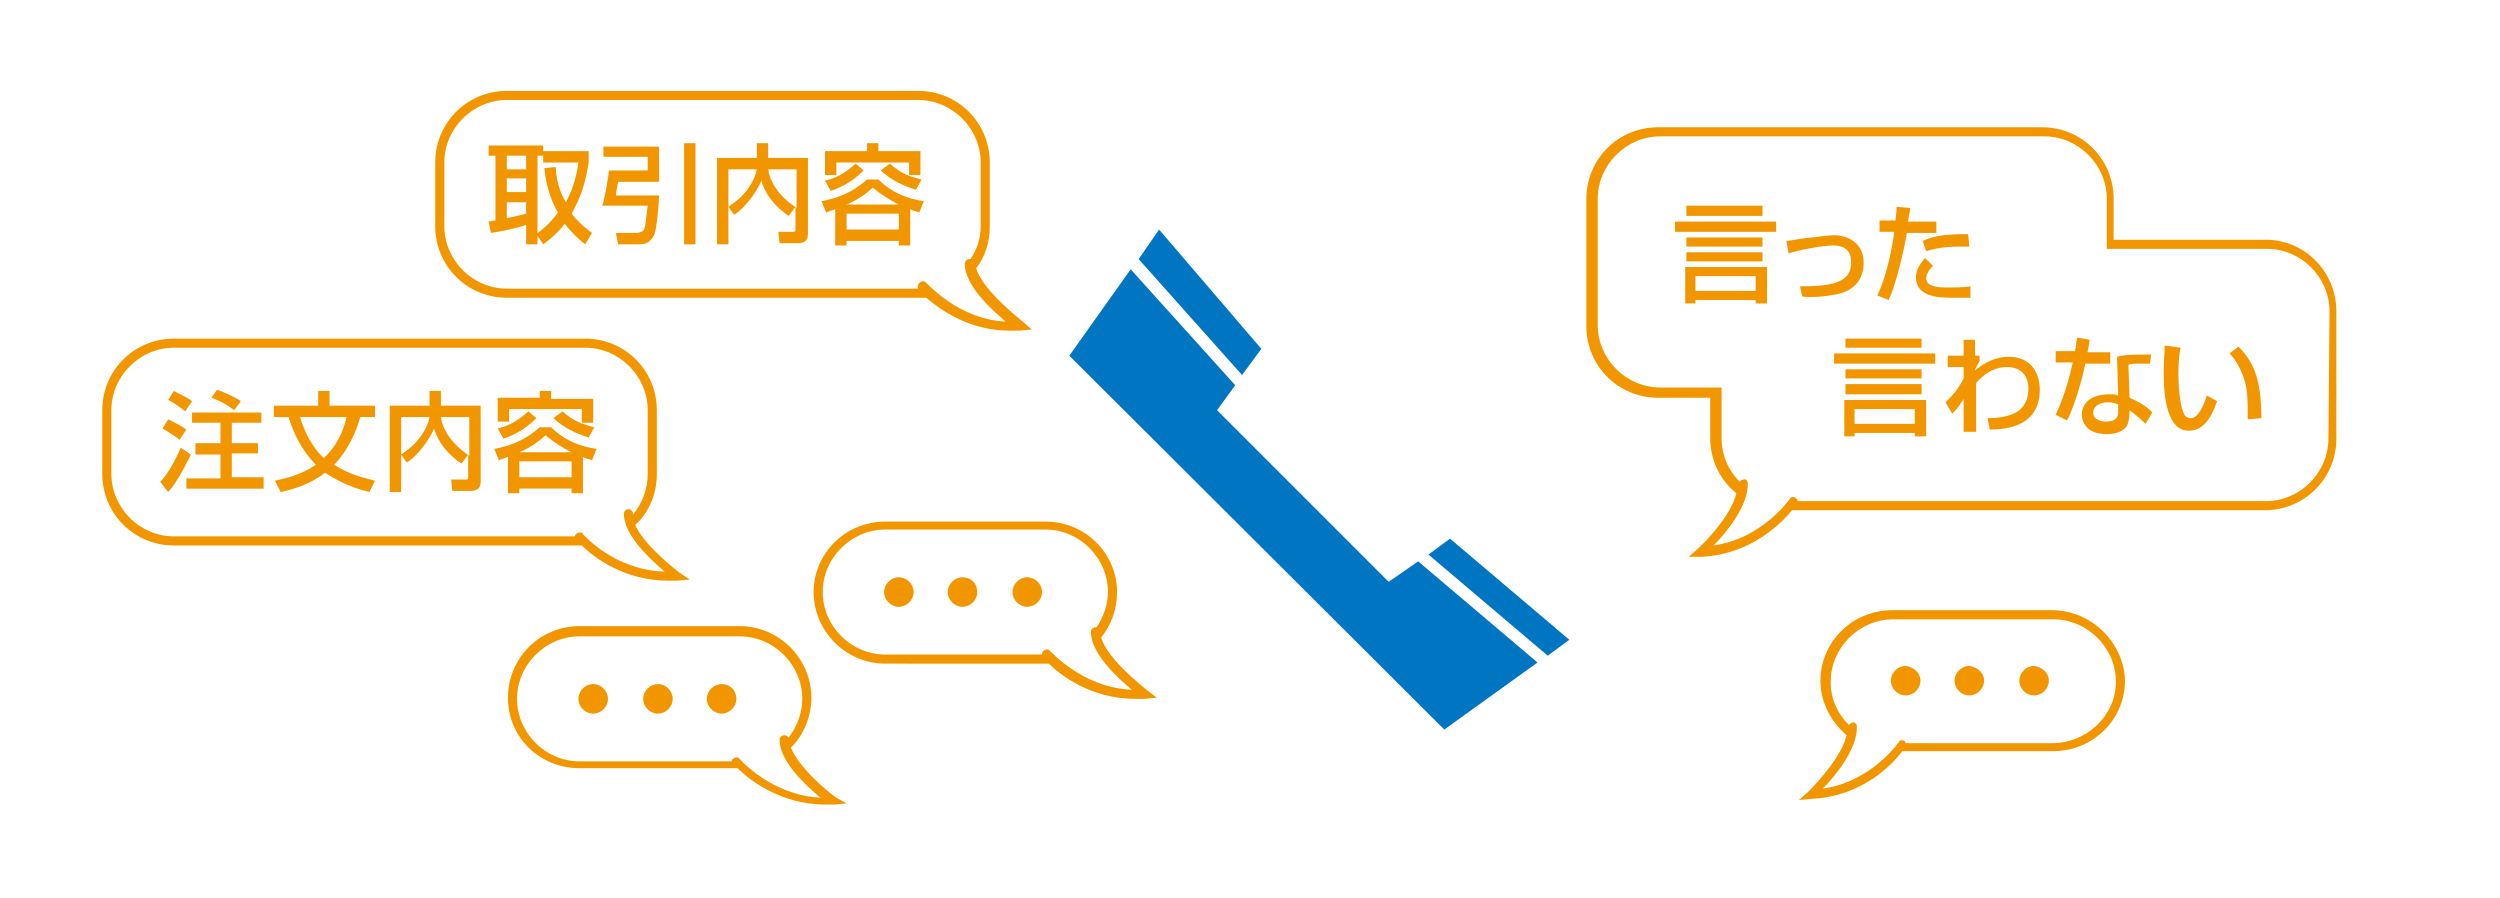 <?xml version="1.0" encoding="utf-8"?>
<!-- Generator: Adobe Illustrator 26.5.2, SVG Export Plug-In . SVG Version: 6.00 Build 0)  -->
<svg version="1.1" id="レイヤー_1" xmlns="http://www.w3.org/2000/svg" xmlns:xlink="http://www.w3.org/1999/xlink" x="0px"
	 y="0px" viewBox="0 0 220 79" style="enable-background:new 0 0 220 79;" xml:space="preserve">
<style type="text/css">
	.st0{fill:#F29600;}
	.st1{fill:#0075C1;}
</style>
<g>
	<path class="st0" d="M80.4,52.1c0,0.7-0.6,1.3-1.3,1.3c-0.7,0-1.3-0.6-1.3-1.3c0-0.7,0.6-1.3,1.3-1.3
		C79.8,50.8,80.4,51.4,80.4,52.1z"/>
	<path class="st0" d="M86,52.1c0,0.7-0.6,1.3-1.3,1.3c-0.7,0-1.3-0.6-1.3-1.3c0-0.7,0.6-1.3,1.3-1.3C85.5,50.8,86,51.4,86,52.1z"/>
	<path class="st0" d="M91.7,52.1c0,0.7-0.6,1.3-1.3,1.3c-0.7,0-1.3-0.6-1.3-1.3c0-0.7,0.6-1.3,1.3-1.3
		C91.1,50.8,91.7,51.4,91.7,52.1z"/>
</g>
<g>
	<path class="st0" d="M169,59.9c0,0.7-0.6,1.3-1.3,1.3c-0.7,0-1.3-0.6-1.3-1.3c0-0.7,0.6-1.3,1.3-1.3C168.4,58.7,169,59.2,169,59.9z
		"/>
	<path class="st0" d="M174.6,59.9c0,0.7-0.6,1.3-1.3,1.3c-0.7,0-1.3-0.6-1.3-1.3c0-0.7,0.6-1.3,1.3-1.3
		C174,58.7,174.6,59.2,174.6,59.9z"/>
	<path class="st0" d="M180.3,59.9c0,0.7-0.6,1.3-1.3,1.3c-0.7,0-1.3-0.6-1.3-1.3c0-0.7,0.6-1.3,1.3-1.3
		C179.7,58.7,180.3,59.2,180.3,59.9z"/>
</g>
<g>
	<path class="st0" d="M53.5,61.5c0,0.7-0.6,1.3-1.3,1.3c-0.7,0-1.3-0.6-1.3-1.3c0-0.7,0.6-1.3,1.3-1.3
		C52.9,60.2,53.5,60.8,53.5,61.5z"/>
	<path class="st0" d="M59.2,61.5c0,0.7-0.6,1.3-1.3,1.3c-0.7,0-1.3-0.6-1.3-1.3c0-0.7,0.6-1.3,1.3-1.3
		C58.6,60.2,59.2,60.8,59.2,61.5z"/>
	<path class="st0" d="M64.8,61.5c0,0.7-0.6,1.3-1.3,1.3c-0.7,0-1.3-0.6-1.3-1.3c0-0.7,0.6-1.3,1.3-1.3
		C64.3,60.2,64.8,60.8,64.8,61.5z"/>
</g>
<path class="st0" d="M90,28.3c-1-0.8-3.6-3-4.1-4.7c0.8-1,1.2-2.3,1.2-3.7v-5.6c0-3.5-2.8-6.3-6.3-6.3H44.6c-3.5,0-6.3,2.8-6.3,6.3
	v5.6c0,3.5,2.8,6.3,6.3,6.3h36.2c0.3,0,0.5,0,0.7,0c1.2,1,3.7,2.9,7.4,2.9c0.3,0,0.5,0,0.8,0l1.1-0.1L90,28.3z M81.5,24.9
	c-0.1-0.2-0.4-0.2-0.6,0c-0.1,0.1-0.2,0.3-0.1,0.5c0,0,0,0,0,0H44.6c-3,0-5.5-2.5-5.5-5.5v-5.6c0-3,2.5-5.5,5.5-5.5h36.2
	c3,0,5.5,2.5,5.5,5.5v5.6c0,1.1-0.3,2-0.9,2.9c0,0,0,0-0.1,0c0,0,0,0,0,0c-0.2,0-0.4,0.2-0.4,0.4c0,1.9,2.3,4,3.6,5.1
	C84.3,28.1,81.6,24.9,81.5,24.9z"/>
<path class="st0" d="M59.8,50.4c-0.9-0.7-3.2-2.6-3.9-4.2c1.2-1.1,1.9-2.7,1.9-4.5v-5.6c0-3.5-2.8-6.3-6.3-6.3H15.3
	c-3.5,0-6.3,2.8-6.3,6.3v5.6c0,3.5,2.8,6.3,6.3,6.3h35.9c1,1,3.7,3.1,7.6,3.1c0.3,0,0.5,0,0.8,0l1.1-0.1L59.8,50.4z M51.3,47
	c-0.1-0.2-0.4-0.2-0.6,0c-0.1,0.1-0.1,0.1-0.1,0.2H15.3c-3,0-5.5-2.5-5.5-5.5v-5.6c0-3,2.5-5.5,5.5-5.5h36.2c3,0,5.5,2.5,5.5,5.5
	v5.6c0,1.4-0.5,2.6-1.3,3.6c0,0,0-0.1,0-0.1c0-0.2-0.2-0.4-0.4-0.4c0,0,0,0,0,0c-0.2,0-0.4,0.2-0.4,0.4c0,1.9,2.3,4,3.6,5.1
	C54.1,50.2,51.4,47.1,51.3,47z"/>
<path class="st0" d="M100.9,60.7c-1-0.8-3.5-2.9-4-4.6c0.9-1.1,1.4-2.5,1.4-4c0-3.4-2.8-6.2-6.3-6.2H77.9c-3.5,0-6.3,2.8-6.3,6.2
	c0,3.4,2.8,6.3,6.3,6.3H92c0.1,0,0.2,0,0.3,0c1,1,3.7,3.1,7.6,3.1c0.3,0,0.5,0,0.8,0l1.1-0.1L100.9,60.7z M92.4,57.3
	c-0.1-0.2-0.4-0.2-0.6,0c-0.1,0.1-0.1,0.2-0.1,0.3H77.9c-3,0-5.5-2.5-5.5-5.5c0-3,2.5-5.5,5.5-5.5H92c3,0,5.5,2.5,5.5,5.5
	c0,1.1-0.4,2.2-1,3.1c0,0-0.1,0-0.1,0c-0.2,0-0.4,0.2-0.4,0.4c0,1.9,2.3,4,3.6,5.1C95.2,60.5,92.5,57.3,92.4,57.3z"/>
<path class="st0" d="M73.6,70.2c-1-0.7-3.3-2.7-4-4.4c1.1-1.1,1.8-2.7,1.8-4.4c0-3.4-2.8-6.3-6.3-6.3H51c-3.5,0-6.3,2.8-6.3,6.3
	s2.8,6.2,6.3,6.2h13.9c0.9,0.9,3.7,3.2,7.7,3.2c0.3,0,0.5,0,0.8,0l1.1-0.1L73.6,70.2z M65.1,66.8c-0.1-0.2-0.4-0.2-0.6,0
	c-0.1,0-0.1,0.1-0.1,0.2H51c-3,0-5.5-2.5-5.5-5.5c0-3,2.5-5.5,5.5-5.5h14.1c3,0,5.5,2.5,5.5,5.5c0,1.3-0.5,2.5-1.2,3.4
	c-0.1-0.1-0.2-0.2-0.4-0.2c0,0,0,0,0,0c-0.2,0-0.4,0.2-0.4,0.4c0,1.9,2.3,4,3.6,5.1C67.9,70,65.1,66.8,65.1,66.8z"/>
<path class="st0" d="M199.4,21.1H186v-3.6c0-3.5-2.8-6.3-6.3-6.3h-33.8c-3.5,0-6.3,2.8-6.3,6.3v11.2c0,3.5,2.8,6.3,6.3,6.3h4.6v3.6
	c0,1.9,0.9,3.7,2.3,4.8c-0.4,1.8-2.5,4.1-3.4,4.9l-0.8,0.7l1.1,0c4.4-0.2,7.1-3,8-4.1h41.6c3.5,0,6.3-2.8,6.3-6.3V27.4
	C205.6,23.9,202.8,21.1,199.4,21.1z M204.9,38.6c0,3-2.5,5.5-5.5,5.5h-41.2c0-0.1-0.1-0.2-0.2-0.3c-0.2-0.1-0.4-0.1-0.5,0.1
	c0,0-2.4,3.5-6.7,4.1c1.2-1.2,3.1-3.6,3-5.5c0-0.2-0.2-0.4-0.4-0.3c-0.1,0-0.2,0.1-0.3,0.2c-1-1-1.6-2.3-1.6-3.9v-4.4h-5.4
	c-3,0-5.5-2.5-5.5-5.5V17.5c0-3,2.5-5.5,5.5-5.5h33.8c3,0,5.5,2.5,5.5,5.5v4.4h14.1c3,0,5.5,2.5,5.5,5.5L204.9,38.6L204.9,38.6z"/>
<path class="st0" d="M180.6,53.7h-14.1c-3.5,0-6.3,2.8-6.3,6.2c0,1.9,0.9,3.6,2.3,4.8c-0.4,1.8-2.5,4.1-3.4,5l-0.8,0.7l1.1-0.1
	c4.5-0.2,7.2-3.1,8-4.2h13.3c3.5,0,6.3-2.8,6.3-6.2C186.9,56.5,184,53.7,180.6,53.7z M180.6,65.4h-12.9c0-0.1-0.1-0.1-0.1-0.2
	c-0.2-0.1-0.4-0.1-0.5,0.1c0,0-2.4,3.5-6.7,4.1c1.2-1.2,3.1-3.6,3-5.5c0-0.2-0.2-0.4-0.4-0.3c-0.1,0-0.2,0.1-0.3,0.2
	c-1-1-1.6-2.3-1.6-3.8c0-3,2.5-5.5,5.5-5.5h14.1c3,0,5.5,2.5,5.5,5.5S183.6,65.4,180.6,65.4z"/>
<g>
	<polygon class="st1" points="122.2,51.2 107.1,36.1 108.7,33.9 99.5,23.7 94.1,31.3 127.1,64.2 135.3,58.3 124.8,49.4 	"/>
	<polygon class="st1" points="138.1,56.3 127.6,47.4 125.7,48.8 136.2,57.7 	"/>
	<polygon class="st1" points="111,30.7 102,20.2 100.2,22.8 109.3,33 	"/>
</g>
<g>
	<path class="st0" d="M48.9,14.7c0.1,1.7,0.6,2.6,0.9,3.1c0.8-1.5,1-2.8,1.1-3.5h-3.1v-0.6h-0.5v7.8h-1v-1.7
		c-0.9,0.3-2.4,0.6-3.1,0.7L43,19.5c0.1,0,0.5-0.1,0.6-0.1v-5.7h-0.6v-0.9h4.8v0.5h4v1c-0.4,2.7-1.2,3.9-1.5,4.5
		c0.7,0.9,1.4,1.4,1.8,1.7l-0.6,1c-0.4-0.3-1-0.8-1.8-1.8c-0.8,1-1.5,1.5-1.9,1.8l-0.6-0.9c0.4-0.3,1.1-0.8,1.9-1.9
		c-0.4-0.7-1-1.9-1.2-3.9L48.9,14.7z M44.6,13.7v1.2h1.7v-1.2H44.6z M44.6,15.7v1.2h1.7v-1.2H44.6z M46.3,17.8h-1.7v1.4
		c1-0.2,1.3-0.3,1.7-0.4V17.8z"/>
	<path class="st0" d="M53.1,12.9H58V16h-3.6c-0.1,0.5-0.2,1-0.2,1.2H58c0,0.5-0.2,2.9-0.4,3.4c-0.3,0.6-0.6,0.9-1.4,0.9h-1.8l-0.2-1
		h1.8c0.2,0,0.5-0.1,0.6-0.2c0.2-0.2,0.2-0.7,0.4-2.2H53c0.3-1,0.5-2.4,0.6-3.1H57v-1.2h-3.9C53.1,13.8,53.1,12.9,53.1,12.9z
		 M60.2,12.6h1v8.9h-1V12.6z"/>
	<path class="st0" d="M64.1,18.2c0.4-0.3,1.1-0.7,1.8-1.7c0.4-0.6,0.6-1.1,0.7-1.6h-2.5v6.6h-1v-7.6h3.5v-1.3h1v1.3h3.5v6.7
		c0,0.7-0.5,0.8-0.9,0.8h-1.6l-0.1-1h1.3c0.1,0,0.2,0,0.2-0.2v-2l-0.6,0.8c-0.3-0.2-1.9-1.3-2.4-3.1c-0.3,0.8-1.4,2.4-2.4,3
		L64.1,18.2z M70.1,14.9h-2.5c0.1,0.9,0.8,2.3,2.5,3.4V14.9z"/>
	<path class="st0" d="M73.5,18.4c-0.3,0.1-0.5,0.2-0.8,0.3l-0.4-1c2.2-0.4,3.3-1.3,4-1.9h1c1.1,1.1,2.5,1.7,4,1.9l-0.4,1
		c-0.2-0.1-0.5-0.1-0.8-0.3v3.2h-1v-0.4h-4.6v0.4h-1L73.5,18.4L73.5,18.4z M76.3,12.6h1v0.7H81v2.1h-1v-1.1h-6.4v1.1h-1v-2.1h3.7
		V12.6z M76,15c-1,1-2,1.5-2.9,1.8l-0.5-0.9c0.9-0.2,1.7-0.6,2.7-1.5L76,15z M74.5,18.8v1.4h4.6v-1.4H74.5z M79.1,18
		c-0.8-0.4-1.6-0.9-2.3-1.5c-0.3,0.3-1.1,1-2.3,1.5H79.1z M80.6,16.7c-1.2-0.4-2.1-0.8-3.1-1.7l0.8-0.6c0.9,0.8,1.6,1.1,2.8,1.4
		L80.6,16.7z"/>
</g>
<g>
	<path class="st0" d="M16.8,40c-0.6,1.2-1.2,2.4-2,3.3l-0.7-0.9c0.6-0.6,1.3-1.8,1.8-3L16.8,40z M14.8,36.9c0.4,0.2,1.2,0.6,1.6,0.9
		l-0.6,0.9c-0.5-0.4-1-0.7-1.5-1L14.8,36.9z M15.3,34.4c0.3,0.2,1.1,0.5,1.6,0.9l-0.6,0.9c-0.5-0.4-0.9-0.7-1.5-1L15.3,34.4z
		 M23,36.3v0.9h-2.6V39h2.3v0.9h-2.3v2.1h2.8V43h-6.8v-0.9h3v-2.1h-2.2V39h2.2v-1.8h-2.5v-0.9H23z M19.1,34.3c0.6,0.2,1.5,0.6,2.1,1
		l-0.6,0.8c-0.4-0.3-0.9-0.7-2-1.1L19.1,34.3z"/>
	<path class="st0" d="M24.1,36.7v-1H28v-1.3h1v1.3h4v1h-1.3c-0.6,2.2-1.7,3.6-2.3,4.2c1.4,0.9,2.8,1.2,3.6,1.4l-0.5,1
		c-2-0.5-3.1-1.2-3.9-1.7c-1.4,1.1-3,1.5-3.9,1.7l-0.5-1c0.9-0.2,2.3-0.5,3.6-1.4c-1.2-1.2-2-2.8-2.4-4.2L24.1,36.7L24.1,36.7z
		 M26.4,36.7c0.6,2,1.6,3.2,2.1,3.6c1.1-1,1.7-2.3,2-3.6H26.4z"/>
	<path class="st0" d="M35.3,40c0.4-0.3,1.1-0.7,1.8-1.7c0.4-0.6,0.6-1.1,0.7-1.6h-2.5v6.6h-1v-7.6h3.5v-1.3h1v1.3h3.5v6.7
		c0,0.7-0.5,0.8-0.9,0.8h-1.6l-0.1-1H41c0.1,0,0.2,0,0.2-0.2v-2l-0.6,0.8c-0.3-0.2-1.9-1.3-2.4-3.1c-0.3,0.8-1.4,2.4-2.4,3L35.3,40z
		 M41.3,36.7h-2.5c0.1,0.9,0.8,2.3,2.5,3.4V36.7z"/>
	<path class="st0" d="M44.7,40.2c-0.3,0.1-0.5,0.2-0.8,0.3l-0.4-1c2.2-0.4,3.3-1.3,4-1.9h1c1.1,1.1,2.5,1.7,4,1.9l-0.4,1
		c-0.2-0.1-0.5-0.1-0.8-0.3v3.2h-1v-0.4h-4.6v0.4h-1V40.2z M47.5,34.4h1v0.7h3.7v2.1h-1V36h-6.4v1.1h-1v-2.1h3.7V34.4z M47.2,36.8
		c-1,1-2,1.5-2.9,1.8l-0.5-0.9c0.9-0.2,1.7-0.6,2.7-1.5L47.2,36.8z M45.7,40.6v1.4h4.6v-1.4H45.7z M50.3,39.8
		c-0.8-0.4-1.6-0.9-2.3-1.5c-0.3,0.3-1.1,1-2.3,1.5H50.3z M51.8,38.5c-1.2-0.4-2.1-0.8-3.1-1.7l0.8-0.6c0.9,0.8,1.6,1.1,2.8,1.4
		L51.8,38.5z"/>
</g>
<g>
	<path class="st0" d="M156.3,20.4h-8.9v-0.9h8.9V20.4z M148.3,23.5h7.2v3.2h-1v-0.3h-5.3v0.3h-0.9L148.3,23.5L148.3,23.5z
		 M148.4,18.1h6.7V19h-6.7V18.1z M148.4,20.9h6.7v0.8h-6.7V20.9z M148.4,22.2h6.7V23h-6.7V22.2z M149.2,24.3v1.3h5.3v-1.3H149.2z"/>
	<path class="st0" d="M158.4,25.2c3,0,4.5-0.4,4.5-2.1c0-1-0.5-1.5-1.6-1.5c-0.9,0-3,0.4-3.9,0.7l-0.2-1.1c0.3,0,1.8-0.3,2.2-0.3
		c0.3,0,1.4-0.2,2-0.2c1.1,0,2.6,0.6,2.6,2.4c0,2.5-2.2,2.8-3,2.9c-0.6,0.1-1.5,0.2-2.4,0.1L158.4,25.2z"/>
	<path class="st0" d="M168.1,18.3c0,0.3-0.1,0.5-0.2,1.2h2.5v1h-2.6c-0.1,0.7-0.8,4.2-1.6,5.9l-1-0.4c0.8-1.6,1.3-4.1,1.5-5.6h-1.3
		v-1h1.4c0.1-0.8,0.1-0.9,0.1-1.2L168.1,18.3z M170.1,23.4c-0.6,0.6-0.6,1-0.6,1.1c0,0.8,1.3,0.8,1.9,0.8c0.6,0,1.4,0,2-0.1l0,1
		c-0.3,0-0.5,0-1.6,0c-1,0-3.2,0-3.2-1.8c0-0.7,0.4-1.2,0.8-1.7L170.1,23.4z M173.3,21.7c-0.2,0-0.5,0-0.9,0c-1.7,0-2.5,0.3-2.9,0.4
		l-0.3-0.9c0.9-0.4,1.7-0.6,4-0.6L173.3,21.7z"/>
</g>
<g>
	<path class="st0" d="M170.3,32h-8.9v-0.9h8.9V32z M162.3,35.2h7.2v3.2h-1v-0.3h-5.3v0.3h-0.9L162.3,35.2L162.3,35.2z M162.4,29.8
		h6.7v0.8h-6.7V29.8z M162.4,32.5h6.7v0.8h-6.7V32.5z M162.4,33.8h6.7v0.9h-6.7V33.8z M163.2,36v1.3h5.3V36H163.2z"/>
	<path class="st0" d="M174.9,36.8c0.4,0,1.9,0,2.8-0.7c0.6-0.5,0.8-1.2,0.8-1.9c0-1.1-0.6-1.9-1.9-1.9c-1.2,0-2.1,0.7-2.7,1.4V38
		h-1.1l0-2.9c-0.4,0.6-0.4,0.7-1,1.3l-0.6-1c0.3-0.3,1-0.9,1.6-2.1l0-1h-1.4v-1h1.4v-1.4h1l0,1.4h0.4v0.5c-0.1,0.2-0.3,0.5-0.4,0.7
		v0.1c0.4-0.3,1.4-1.2,3-1.2c1.9,0,2.7,1.4,2.7,2.9c0,3.2-2.9,3.5-4.4,3.5L174.9,36.8z"/>
	<path class="st0" d="M183.9,29.9c0,0.1-0.2,1.1-0.2,1.1h2v1h-2.2c-0.2,1.2-1,3.9-1.6,5l-1-0.5c0.2-0.4,1-2.2,1.5-4.6h-1.5v-1h1.7
		c0.1-0.4,0.1-0.8,0.2-1.2L183.9,29.9z M189.2,32c-0.3,0-0.5,0-0.8,0c-0.6,0-0.8,0-1.1,0.1l0.1,2.9c1.4,0.6,1.8,1.1,2,1.3l-0.6,1
		c-0.2-0.2-0.7-0.7-1.4-1.2c0,0.2,0,0.9-0.2,1.3c-0.3,0.6-1.1,0.8-1.8,0.8c-2,0-2.2-1.3-2.2-1.7c0-1.1,0.9-1.8,2.4-1.8
		c0.4,0,0.6,0,0.8,0.1l-0.1-3.4c0.7-0.2,1.3-0.2,3-0.2L189.2,32z M186.4,35.6c-0.2-0.1-0.5-0.2-0.9-0.2c-0.8,0-1.3,0.4-1.3,0.9
		c0,0.7,0.8,0.8,1.1,0.8c1.1,0,1.1-0.6,1.1-0.9L186.4,35.6L186.4,35.6z"/>
	<path class="st0" d="M191.9,30.6c-0.1,0.4-0.2,1.1-0.2,2.3c0,0.9,0.1,3,0.6,3.7c0.1,0.1,0.3,0.2,0.5,0.2c0.6,0,1.1-1,1.4-2l0.9,0.5
		c-0.6,1.8-1.4,2.6-2.5,2.6c-1.8,0-2.2-2.7-2.2-5.1c0-1.1,0.1-2,0.1-2.4L191.9,30.6z M197.8,36.9c0-1.8,0-2.7-0.4-3.8
		c-0.4-1-0.8-1.6-1.2-2l0.8-0.6c1.2,1.3,2,2.6,2,6.3L197.8,36.9z"/>
</g>
</svg>
